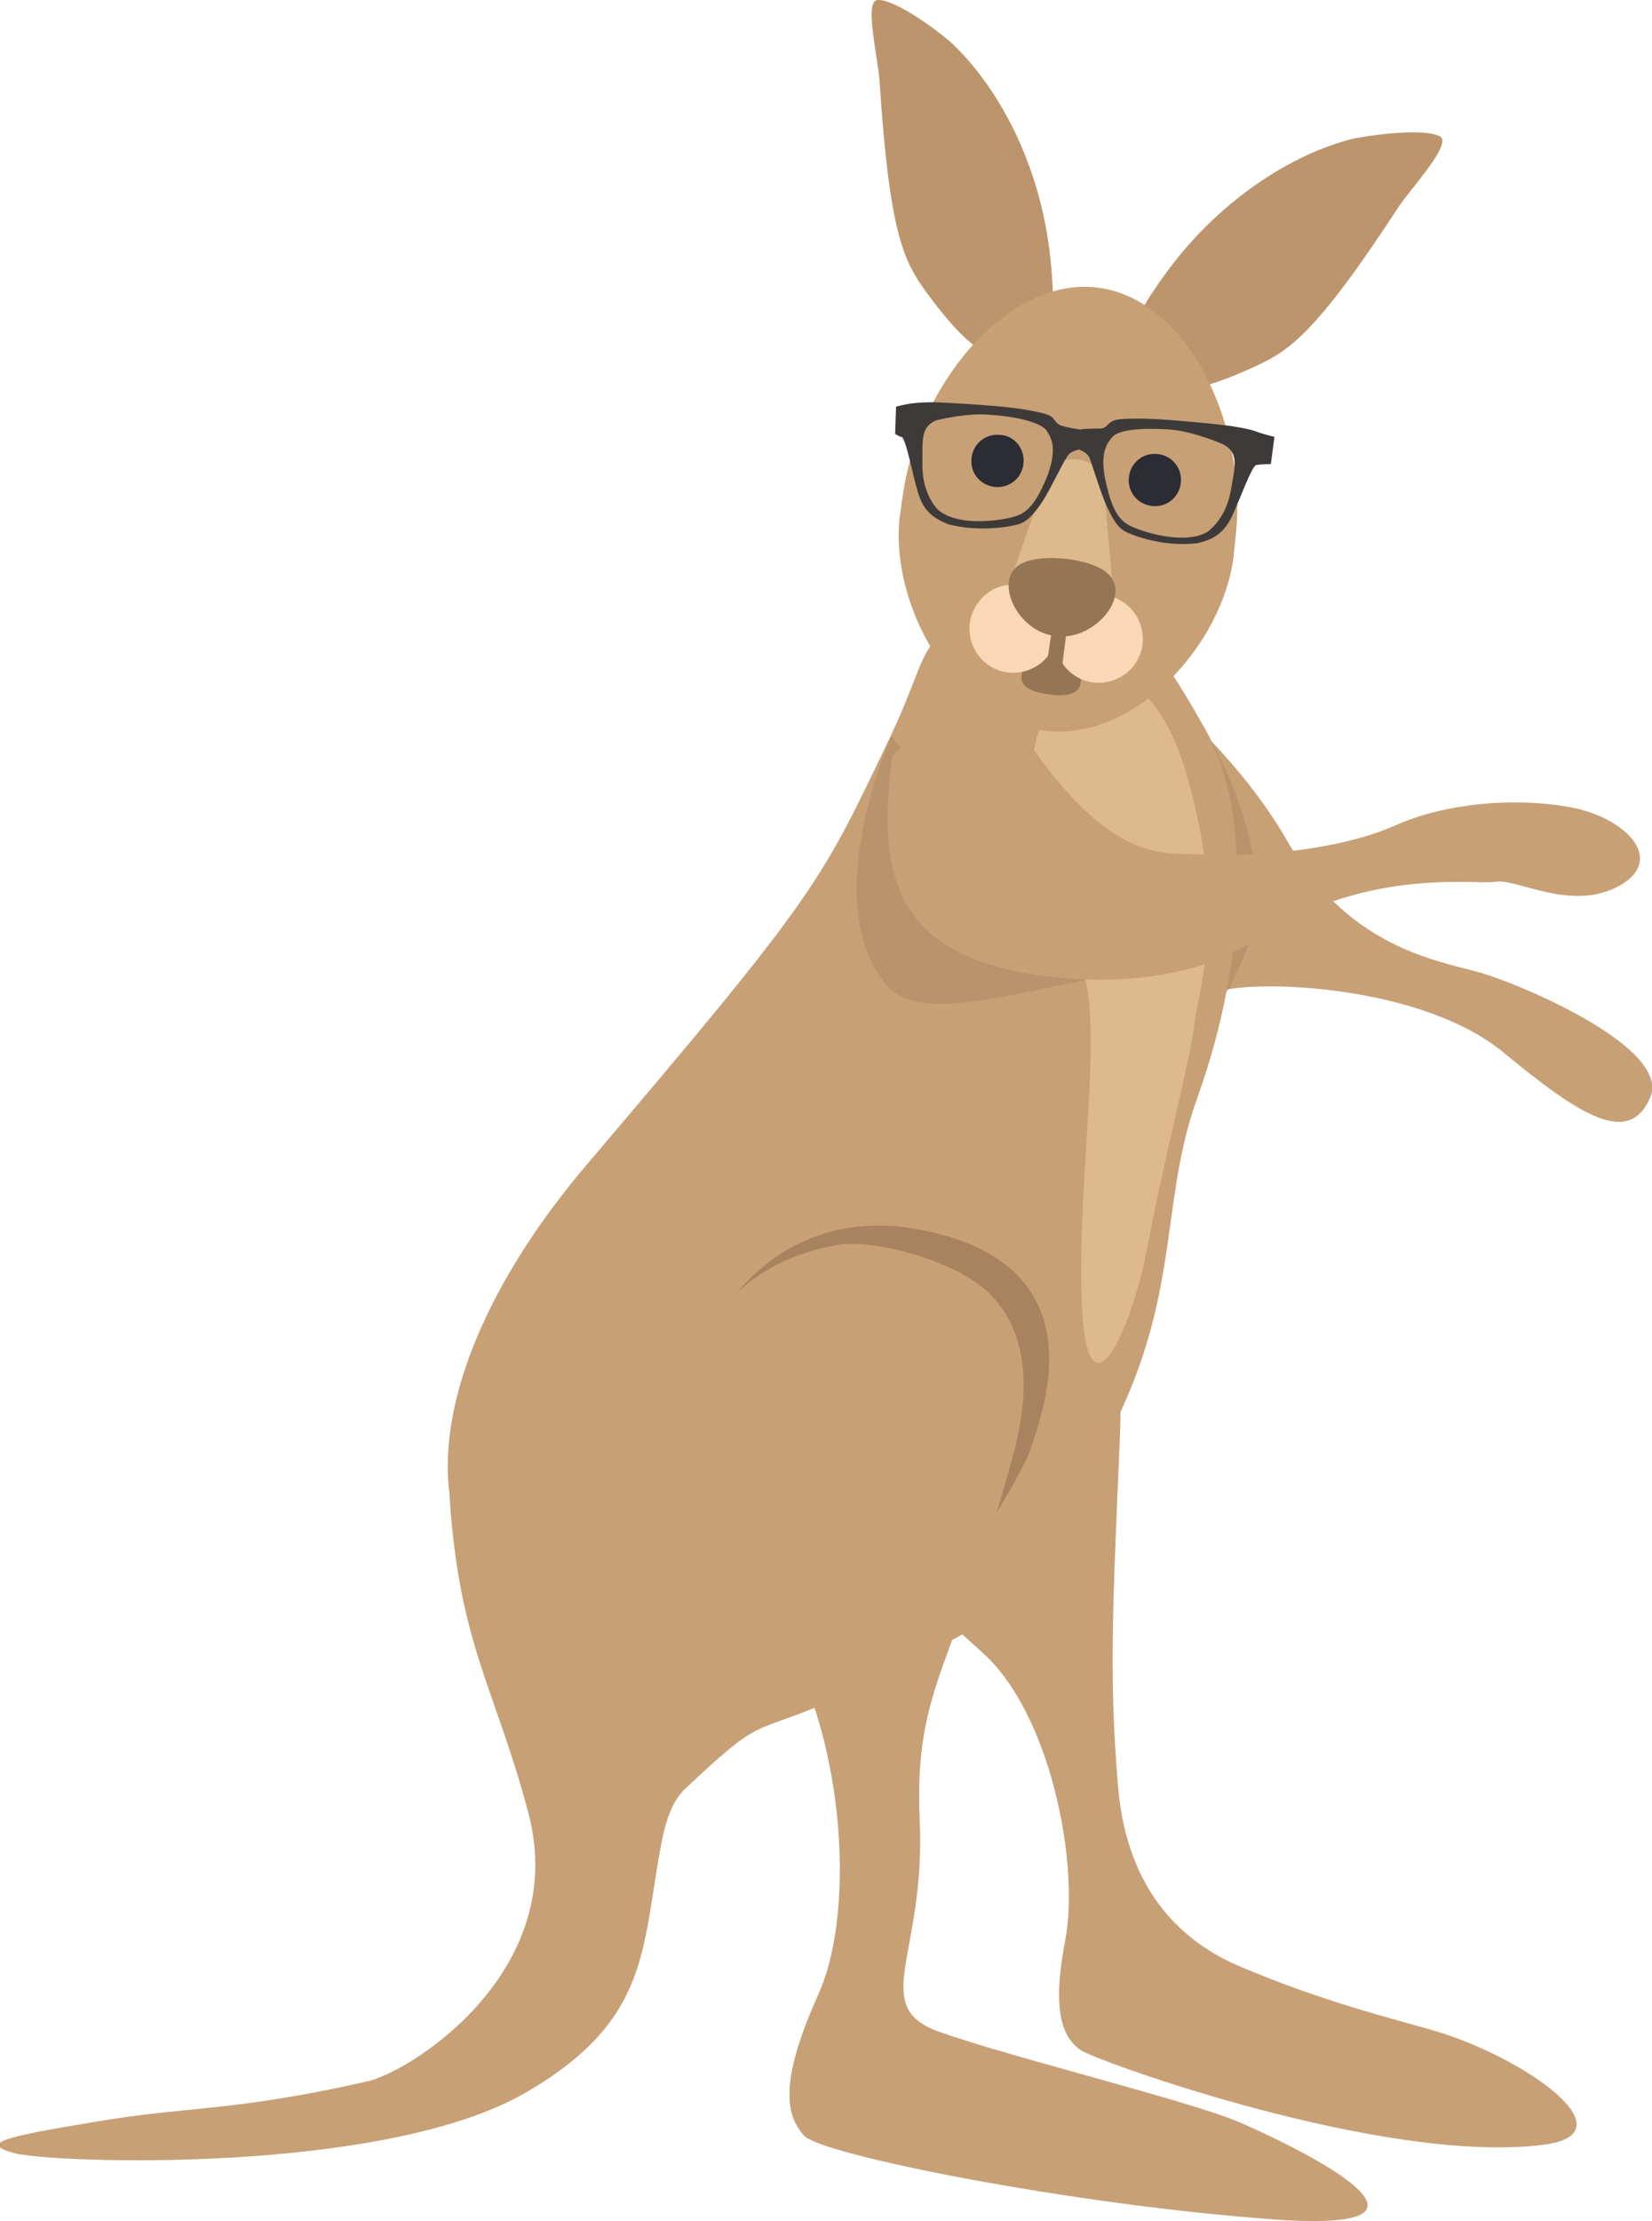 <svg xmlns="http://www.w3.org/2000/svg" xmlns:xlink="http://www.w3.org/1999/xlink" viewBox="0 0 181.6 244.1"><style>.st0{opacity:.75}.st2{fill:#c7a076}.st3{opacity:.35}.st5{fill:#ddba8e}.st7{fill:#bc956c}.st8{fill:#2b2c34}.st9{fill:#957654}.st10{fill:#fad7b5}</style><g class="st0"><defs><path id="SVGID_1_" d="M131 223.2h19.5v6.5H131z"/></defs><clipPath id="SVGID_2_"><use xlink:href="#SVGID_1_" overflow="visible"/></clipPath><path d="M150.4 226.5c0 1.8-1.5 3.2-3.2 3.2h-13c-1.8 0-3.2-1.5-3.2-3.2 0-1.8 1.5-3.2 3.2-3.2h13c1.8-.1 3.2 1.4 3.2 3.2" clip-path="url(#SVGID_2_)" fill="#9e9e9f"/></g><path class="st2" d="M121.3 71.2s13 8.7 20.2 21.2c7.1 12.5 17.8 13.3 21.9 14.7 4.2 1.3 20.3 8.1 18 13.5-2.3 5.4-7.6 2.1-16.2-5-8.7-7.1-25.7-7.9-30.6-6.8-4.9 1.1-13.6-26.1-13.6-26.1s-3.6-13.1.3-11.5"/><g class="st3"><defs><path id="SVGID_3_" d="M131.4 79.6h6.8v30h-6.8z"/></defs><clipPath id="SVGID_4_"><use xlink:href="#SVGID_3_" overflow="visible"/></clipPath><path d="M132.6 80.3c-3.3-6.1 1.2 29.3 1.2 29.3s.8.1 1.5-1.3c1.7-4 6.6-10.6-2.7-28" clip-path="url(#SVGID_4_)" fill="#9d7b55"/></g><path class="st2" d="M133.8 82.9c-.3-.6-.5-1.2-.8-1.8-3.7-6.9-7.1-11.3-7.1-11.3-2.4-5.7-18.8-2-21.8-.4-2.9 1.6-2.8 4.3-6.2 11.5-7.7 16.1-7.8 17-33.5 47.2-10.5 12.4-16.3 25.6-15 36 1 16.6 5.1 21.5 8.7 35.2 4.5 17.2-12.7 28.2-17.6 29.4-14.9 3.4-19.8 2.7-30.2 4.5-9.7 1.6-12.7 2.3-8.8 3.4 3.9 1.1 40.7 2.5 56.4-6.7 13.7-8 12.6-15.9 14.8-27.3.5-2.7 1.3-4.9 2.8-6.2 11.6-10.9 4.4-2.5 30.3-16.8 1.9-2.2 4.2-4.9 7.1-8.4 18.8-23.4 13.4-35.8 18.7-50.5 5.8-16.2 5.2-30.3 2.2-37.8"/><path class="st2" d="M105.2 152.8s19.4-29 17.9 5.3c-.8 18.9-1.2 26.1-.2 38.2 1 11.8 7.3 17.2 13.4 19.8 9.2 3.9 16.7 5.7 21.5 7.1 10 3 21.6 11.3 11.8 12.5-17.5 2.2-49-9.2-50.8-10.4-1.8-1.3-3.3-3.8-1.7-12.1 1.6-8.3-1.6-24.8-9-31.5-7.4-6.8-22.1-17.8-2.9-28.9"/><path class="st5" d="M117.9 75.3s8.2-5.3 12.6 10 1.2 23.5.8 27.2c-.4 3.7-3.3 14.6-5.1 24.2-1.8 9.7-6.9 20.7-7.3 5.7-.4-15 2.6-30-.2-36.8-3-6.7-9.7-24.4-.8-30.3"/><g class="st0"><defs><path id="SVGID_5_" d="M79.2 134.7h36.1v42.6H79.2z"/></defs><clipPath id="SVGID_6_"><use xlink:href="#SVGID_5_" overflow="visible"/></clipPath><path d="M79.2 144.7s7.1-13.8 24.4-9c17.2 4.7 10.7 20.2 9.7 23.5-1 3.3-10.7 18.1-10.7 18.1l-23.4-32.6z" clip-path="url(#SVGID_6_)" fill="#9d7b55"/></g><path class="st2" d="M92 136.8c2.8-.5 8.8.6 13.6 3.1 4.8 2.5 8.9 7.9 5.9 19.5-6.1 23.1-11.1 25.6-10.4 40.6.7 14.9-5.7 20.5 2.2 23.3 7.9 2.8 27.2 7.5 32.9 9.9 5.8 2.5 26.3 12.3 3.9 10.7-22.3-1.6-49.8-7.1-51.7-9.2-1.9-2.1-2.9-5.6 1.5-15.4 4.5-9.8 2.6-30.1-4.6-40.5-5.4-7.9-13.5-26.3-5.5-35.5 2.7-2.9 6-5.3 12.2-6.5"/><path class="st7" d="M153.7 22.8c-9.2 14.1-12.1 15.8-15.8 17.5-8.7 4-10 2.3-11.6 1.7-1.6-.6-5.9-1.7 2.4-12.7 5.7-7.5 13.3-12.3 19.8-14 1.7-.4 8-1.3 9.8-.3 1.4.8-3.3 5.8-4.6 7.8"/><path class="st7" d="M130.7 29.3c3.5-3 7.5-5.4 11.5-7.1-4.9 4.1-9.7 10-12.7 16.5-.6 1.3-1 2.4-1.4 3.4-1.2-.3-2-.6-2.4-.8-1.4-1-5.4-2.9 5-12M96.7 9.1c1.1 16.8 2.7 19.7 5.2 23.1 5.7 7.8 7.6 6.9 9.3 7.1 1.7.2 5.9 1.4 4.1-12.3-1.3-9.4-5.5-17.2-10.4-22-1.2-1.2-6.4-5.1-8.4-5-1.6 0 .1 6.6.2 9.1"/><path class="st7" d="M112.2 28.3c-1.5-4.4-3.8-8.5-6.4-11.9 2.2 6 3.5 13.5 2.9 20.6-.1 1.4-.3 2.6-.4 3.7 1.2.4 2 .5 2.5.5 1.5-.3 6 .1 1.4-12.9"/><path class="st2" d="M99.2 54.8c1.5-12.1 11.3-24.4 21.4-23.2 10.1 1.2 16.7 15.5 15.2 27.6 0 .4-.2 1.7-.2 2-1.2 9.5-10.7 20.3-20.8 19.1-10.1-1.2-17-14-15.9-23.5.1-.4.2-1.7.3-2"/><path class="st8" d="M127.3 49.9c-1.6-.2-3 .9-3.2 2.5-.2 1.6.9 3 2.5 3.2 1.6.2 3-.9 3.2-2.5.2-1.6-.9-3-2.5-3.2M110 47.8c-1.6-.2-3 .9-3.2 2.5-.2 1.6.9 3 2.5 3.2 1.6.2 3-.9 3.2-2.5.2-1.6-.9-3.1-2.5-3.2"/><path class="st9" d="M118.8 75c.2-1.3-1.1-3.1-2.9-3.3-1.8-.2-3.4 1.2-3.6 2.5-.2 1.3 1.2 1.9 3 2.1 1.8.3 3.4 0 3.5-1.3"/><path class="st5" d="M115.1 52.2c.3-.8 1-1.4 1.9-1.6.9-.3 2-.1 2.8.3.9.5 1.4 1.2 1.5 2.1l1.3 14.8-12.4-1.5 4.9-14.1z"/><path class="st10" d="M116 69.6c-.3 2.7 1.6 5.1 4.2 5.4 2.7.3 5.1-1.6 5.4-4.2.3-2.7-1.6-5.1-4.2-5.4-2.6-.3-5 1.6-5.4 4.2"/><path class="st10" d="M106.6 68.5c-.3 2.7 1.6 5.1 4.2 5.4 2.7.3 5.1-1.6 5.4-4.2.3-2.7-1.6-5.1-4.2-5.4-2.6-.4-5 1.5-5.4 4.2"/><path class="st9" d="M110.9 63.9c-.3 2.4 2 5.7 5.2 6 3.2.4 6.2-2.3 6.5-4.6.3-2.4-2.2-3.5-5.5-3.9-3.2-.3-5.9.2-6.2 2.5"/><path class="st9" d="M115 73.4c0 .3.6.4.8.4.2 0 .8.1.9-.2l.6-4.6c0-.3-.5-1-.7-1-.2 0-.9.5-.9.8l-.7 4.6z"/><g class="st3"><defs><path id="SVGID_7_" d="M94.1 80.9h25.1v29.4H94.1z"/></defs><clipPath id="SVGID_8_"><use xlink:href="#SVGID_7_" overflow="visible"/></clipPath><path d="M119.2 107.7s-13.6-17-21.2-26.8c0 0-7.9 17.4-1 26.8 2.9 4.1 9.1 2.8 22.2 0" clip-path="url(#SVGID_8_)" fill="#9d7b55"/></g><path class="st2" d="M98.1 83.2s7.9-11.5 15.9-.3c8.7 12 14 10.8 18.3 11 6.2.3 15.3-.6 21.1-3.2 5.8-2.6 13.8-3.1 19.7-1.9 5.9 1.3 10 5.8 4.8 8.6s-11.2-.9-13.5-.5c-2.3.4-14.4-1.8-27 6.7-7.9 5.3-22.9 5-31 1.5-8.1-3.5-9.9-10.6-8.3-21.9"/><path d="M138.3 47.5c-.7-.3-1.8-.5-3.1-.7-2.4-.3-7.6-.8-9.9-.8-2.3 0-2.8.1-3.2.4-.4.3-.6.7-1.2.7s-1.8 0-2.1.1c-.2 0-1.4-.2-2-.4-.6-.1-.8-.6-1.1-.9-.3-.3-.8-.5-3.1-.9s-7.5-.7-9.9-.8c-1.4 0-2.6.1-3.4.3-.5.1-.8.2-.8.2l-.1 3 .4.2c.1.1.2.1.3.1.5.2 1.2 4.1 1.8 6.1.6 2 1.6 2.8 3.3 3.5 3.4.9 6.8.3 7.8 0s1.8-1.3 2.6-2.5 2.2-4.2 2.7-4.9c.3-.6 1-.7 1.3-.8.3.1 1 .4 1.2 1 .3.8 1.3 4.1 1.9 5.3.6 1.3 1.2 2.4 2.2 2.8 1 .5 4.2 1.6 7.7 1.2 1.8-.4 2.9-1.1 3.8-2.9.9-1.9 2.2-5.6 2.7-5.7h.1c.4-.1 1.5-.1 1.5-.1l.4-3c-.1 0-1.2-.3-1.8-.5m-23.1 4.6c-.9 2.3-1.8 3.9-3.2 4.5-1.4.6-6.7 1.4-8.9-.6-.4-.4-1.7-2-1.7-4.8s-.2-4.3 1.5-5c0 0 3.4-.9 6.1-.6 3 .2 5.6.9 6.1 1.8.5.8 1.1 1.9.1 4.7m20.1 1.8c-.5 2.8-2 4.1-2.5 4.5-2.5 1.6-7.6 0-8.9-.8-1.3-.8-1.9-2.6-2.4-4.9-.6-3 .2-4 .8-4.7.7-.8 3.3-1 6.3-.8 2.6.2 5.8 1.6 5.8 1.6 1.8.9 1.4 2.3.9 5.1" fill="#3e3a39"/></svg>